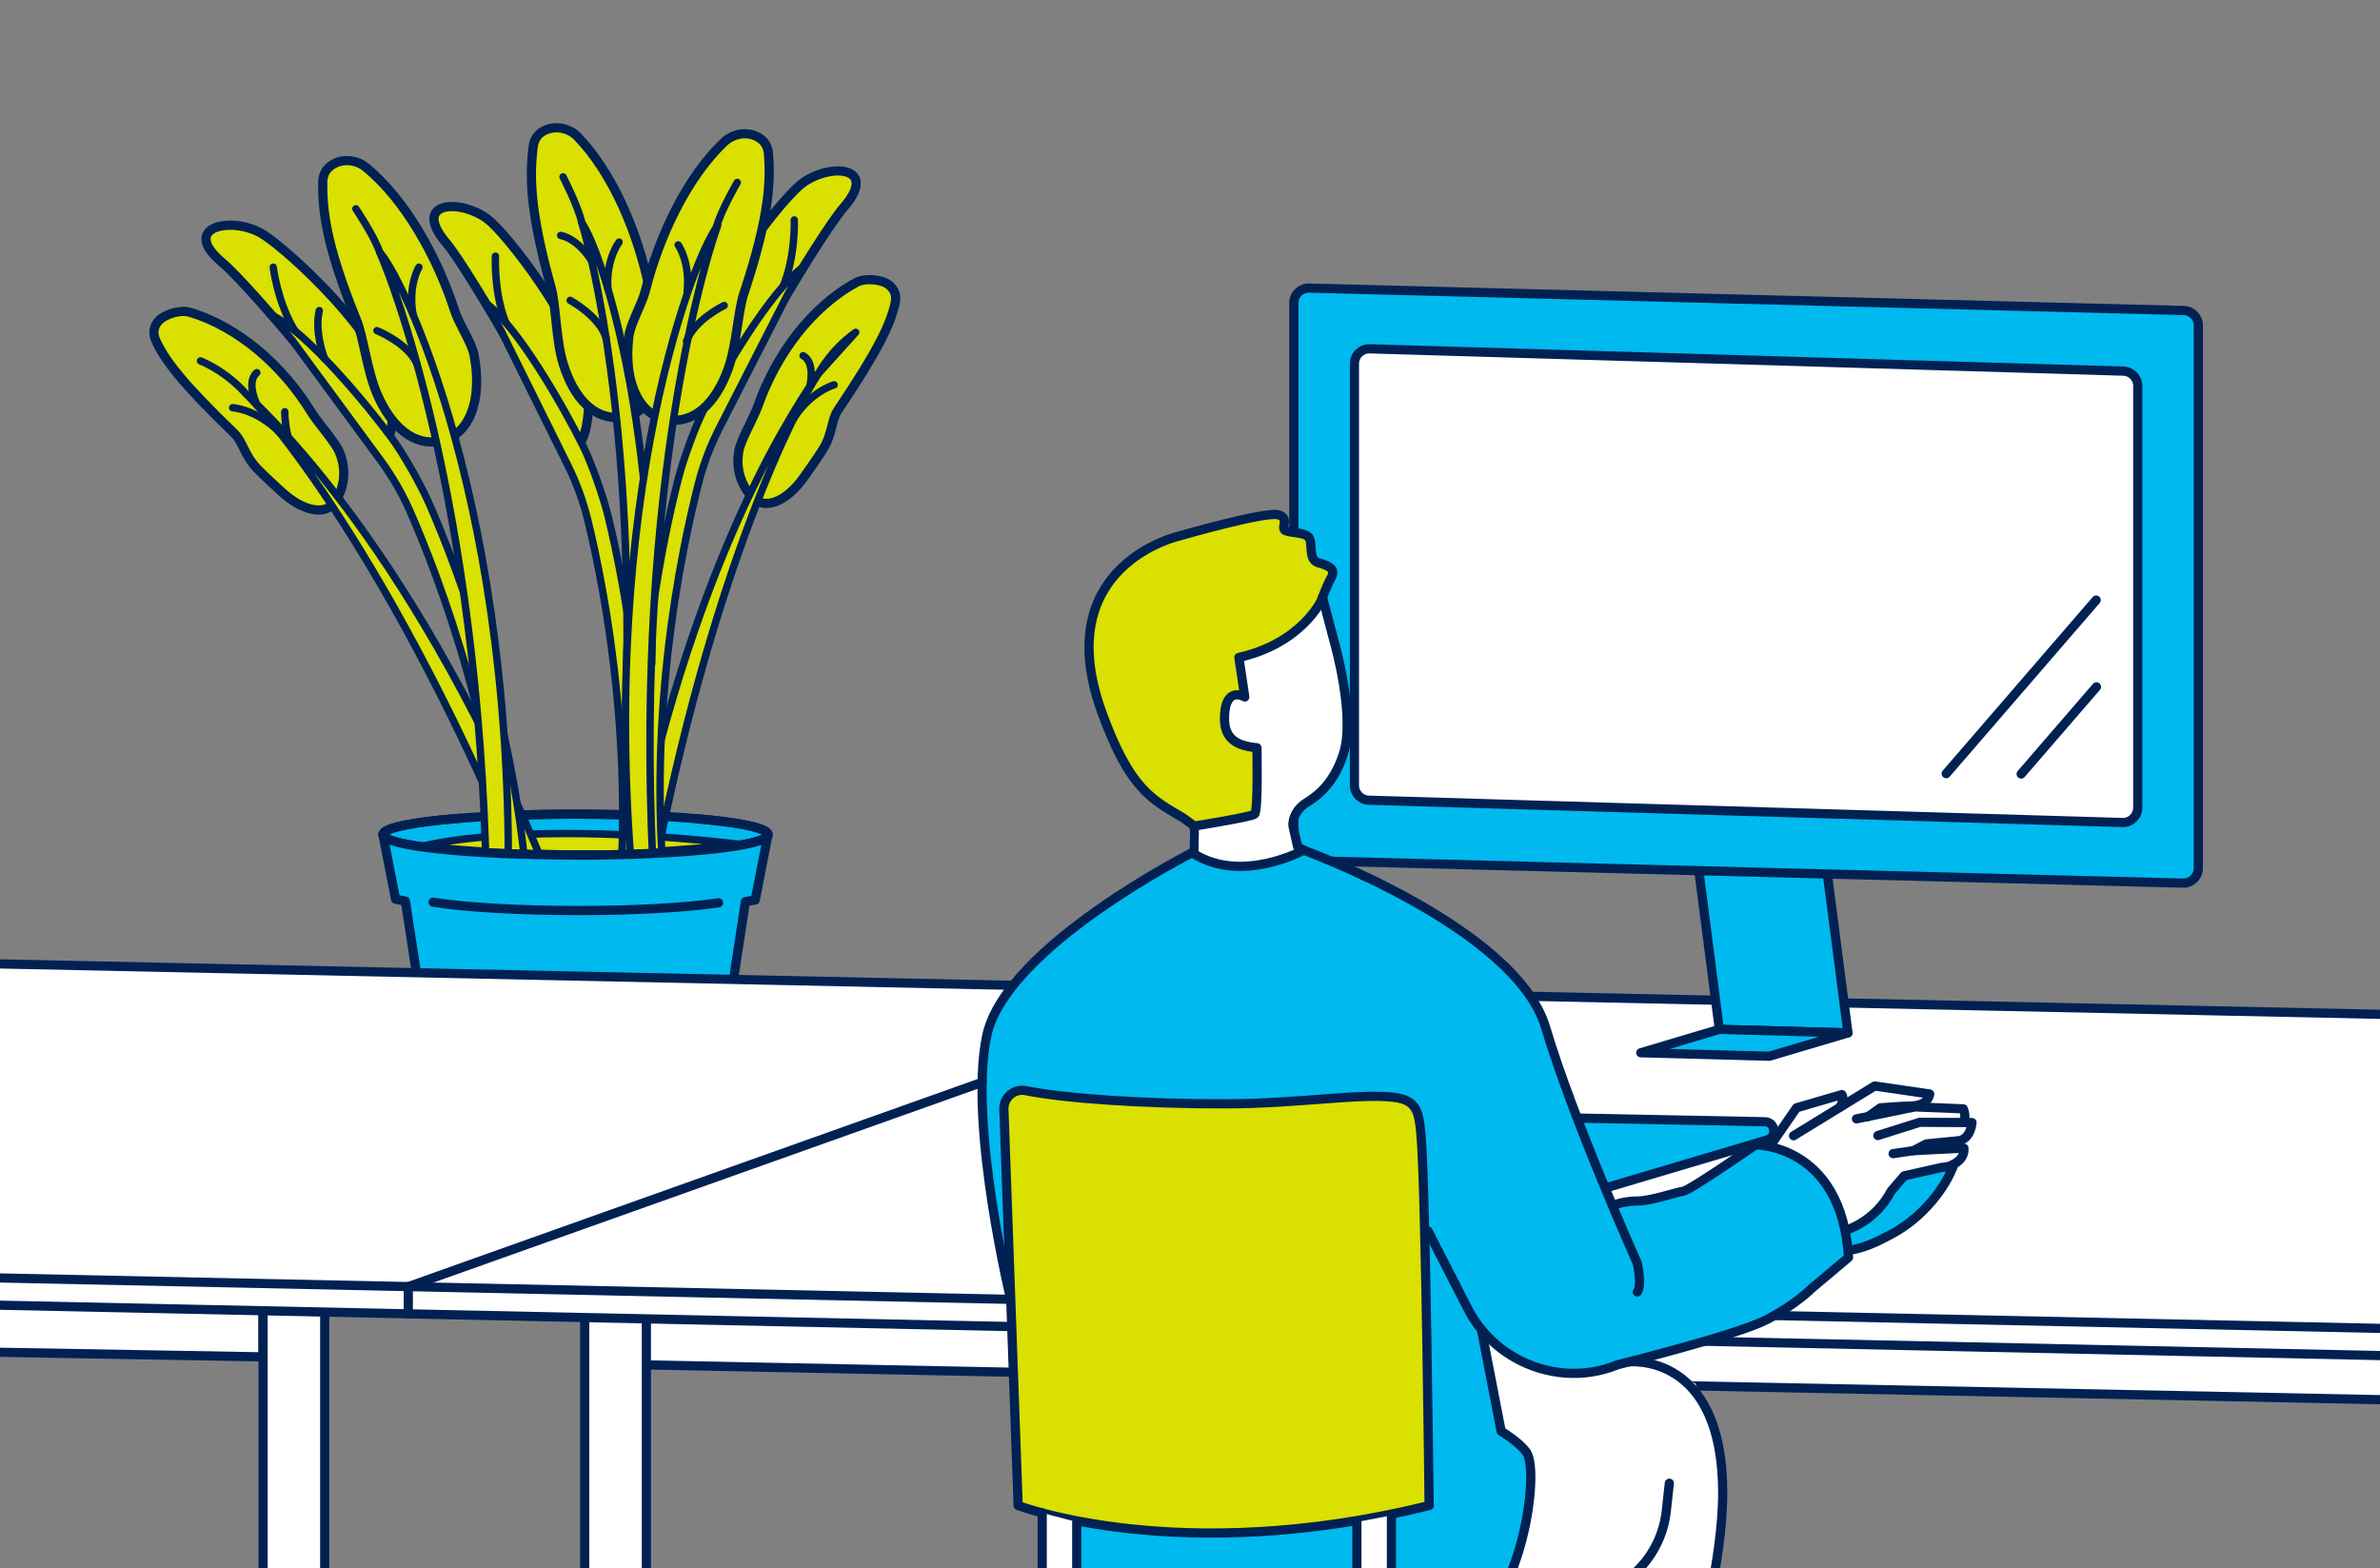 <?xml version="1.0" encoding="UTF-8"?><svg id="_レイヤー_2" xmlns="http://www.w3.org/2000/svg" xmlns:xlink="http://www.w3.org/1999/xlink" viewBox="0 0 341.63 225.1"><rect x="0" y="0" width="341.63" height="225.1" fill="#808080" stroke="none"/><defs><style>.cls-1,.cls-2{fill:#00b9ef;}.cls-3,.cls-4,.cls-5{fill:none;}.cls-3,.cls-6,.cls-5,.cls-2,.cls-7,.cls-8{stroke:#002152;stroke-linecap:round;stroke-linejoin:round;}.cls-3,.cls-7{stroke-width:1.06px;}.cls-9,.cls-8{fill:#fff;}.cls-6,.cls-5,.cls-2,.cls-8{stroke-width:1.32px;}.cls-6,.cls-7{fill:#dae000;}.cls-10{clip-path:url(#clippath);}</style><clipPath id="clippath"><rect class="cls-4" y="0" width="341.63" height="225.1"/></clipPath></defs><g id="contents"><g class="cls-10"><polygon class="cls-8" points="-16.07 193.82 37.76 194.76 37.76 182.71 -5.19 181.29 -16.07 193.82"/><polygon class="cls-8" points="365.39 201.38 89.65 195.85 89.65 182.03 365.39 187.56 365.39 201.38"/><rect class="cls-8" x="83.93" y="179.1" width="8.85" height="57.71"/><rect class="cls-8" x="37.76" y="176.95" width="8.85" height="57.71"/><ellipse class="cls-1" cx="82.66" cy="119.8" rx="27.59" ry="2.94"/><ellipse class="cls-5" cx="82.61" cy="119.8" rx="27.64" ry="2.94"/><path class="cls-5" d="M73.98,117.01c2.71-.09,5.61-.15,8.63-.15,2.5,0,4.93.04,7.24.1"/><path class="cls-7" d="M60.4,121.53s14.05-4.05,46.35-.28l-16.29,1.23-4.82.19-13.54-.3-11.7-.86Z"/><path class="cls-6" d="M27.17,44.81c-1.33-.39-3.67.31-4.52,1.39-.52.66-.8,1.56-.28,2.69,1.29,2.83,3.82,6.14,11.25,13.31,1.27,1.22,1.41,3.08,3.26,5.02.87.92,2.74,2.65,3.63,3.45,2.88,2.62,6.26,3.53,7.72,1.2.81-1.3,1.78-3.92.48-7-.61-1.46-3.09-4.18-4.07-5.78-3.94-6.43-10.28-12.17-17.47-14.29Z"/><path class="cls-7" d="M35.24,56.46c5.14,4.95,24.61,29.47,43.43,78.23l2.29-3.25c-19.23-49.82-41.18-70.69-45.72-74.98,0,0-2.44-2.95-6.46-4.66"/><path class="cls-3" d="M36.88,58.07s-1.61-3.19-.02-4.58"/><path class="cls-3" d="M33.39,58.52s3.46.21,6.72,3.53"/><path class="cls-3" d="M41.36,62.72s-.48-1.78-.48-3.62"/><path class="cls-6" d="M122.94,40.53c1.22-.66,3.65-.47,4.71.41.65.54,1.11,1.35.84,2.57-.67,3.03-2.45,6.8-8.22,15.37-.98,1.46-.73,3.3-2.13,5.59-.66,1.08-2.13,3.16-2.83,4.14-2.26,3.16-5.39,4.76-7.3,2.79-1.07-1.11-2.56-3.46-1.94-6.74.29-1.55,2.15-4.73,2.77-6.5,2.51-7.12,7.51-14.06,14.1-17.63Z"/><path class="cls-7" d="M94.61,121.49c8.21-40.38,19.38-62.68,22.88-67.88-3.06,4.46-16.3,23.83-25.23,63.19.92,1.5,1.69,3.07,2.34,4.69Z"/><path class="cls-7" d="M117.49,53.61l5.34-5.91c-3.58,2.52-5.34,5.91-5.34,5.91Z"/><path class="cls-3" d="M116.22,55.53s.91-3.45-.94-4.48"/><path class="cls-3" d="M119.73,55.24s-3.34.93-5.83,4.86"/><path class="cls-6" d="M52.89,61.83s-16.55-20.43-21.01-24.16c-6.22-5.21,1.62-6.75,5.92-4,4,2.56,16.82,14.52,18.08,21.88,1.27,7.36-.5,9.58-3,6.28Z"/><path class="cls-7" d="M41.94,48.83c2.36,3.21,9.14,12.42,12.71,17.28,1.67,2.27,3.09,4.73,4.24,7.35,4.1,9.37,13.28,33.14,14.39,60.59l2.71-1.19c-1.11-27.44-10.28-51.21-14.39-60.58-1.15-2.62-3.61-7-5.27-9.27-3.51-4.77-12.18-15.3-17.38-17.82l2.98,3.65Z"/><path class="cls-3" d="M46.59,51.46s-1.5-3.72-.76-6.88"/><path class="cls-3" d="M39.22,38.35s.6,5.05,3.09,9.11"/><path class="cls-6" d="M104.3,56.95s13.04-22.83,16.84-27.23c5.3-6.14-2.68-6.4-6.49-2.99-3.53,3.17-14.26,17.04-14.32,24.51s2.04,9.37,3.97,5.71Z"/><path class="cls-7" d="M113.02,42.35c-1.82,3.55-7.01,13.73-9.76,19.1-1.28,2.51-2.29,5.16-3,7.94-2.54,9.91-7.76,34.85-4.44,62.12l-2.87-.73c-3.33-27.26,1.89-52.2,4.43-62.11.71-2.77,2.43-7.49,3.71-10,2.69-5.27,9.55-17.06,14.28-20.39l-2.36,4.08Z"/><path class="cls-3" d="M114.01,31.57s.22,5.08-1.58,9.49"/><path class="cls-6" d="M80.51,62.26s-12.76-22.99-16.5-27.44c-5.22-6.2,2.76-6.37,6.52-2.91,3.49,3.21,14.05,17.21,14.02,24.69-.03,7.47-2.15,9.35-4.04,5.66Z"/><path class="cls-7" d="M71.98,47.56c1.77,3.57,6.84,13.81,9.52,19.22,1.25,2.52,2.23,5.19,2.9,7.97,2.42,9.94,7.33,34.94,3.67,62.17l2.88-.7c3.66-27.22-1.25-52.22-3.67-62.16-.68-2.78-2.34-7.52-3.59-10.05-2.63-5.3-9.34-17.18-14.02-20.56l2.31,4.11Z"/><path class="cls-3" d="M71.12,36.77s-.28,5.08,1.46,9.51"/><path class="cls-6" d="M52.57,24.05c-1.27-1.05-3.1-1.33-4.58-.57-.91.47-1.67,1.3-1.67,2.77,0,3.66.28,8.49,4.88,19.75.94,2.3,1.52,7.3,2.91,10.52,2.09,4.84,5.36,7.61,9.21,6.78,3.85-.84,6.02-5.55,4.73-12.34-.34-1.79-2.18-4.46-2.79-6.37-2.49-7.72-7.09-15.92-12.68-20.53Z"/><path class="cls-7" d="M54.5,36.19c3.26,7.44,15.87,43.61,15.37,101.02l2.8-.89c2.73-58.46-13.99-95.36-18.17-100.13"/><path class="cls-3" d="M60.14,38.35s-1.61,2.57-.84,6.84"/><path class="cls-3" d="M54.11,47.46s4.44,1.78,5.74,4.77"/><path class="cls-3" d="M51.08,29.97s2.61,3.85,3.42,6.23"/><path class="cls-6" d="M82.98,19.68c-1.14-1.19-2.93-1.68-4.49-1.09-.96.36-1.81,1.1-1.97,2.56-.41,3.64-.69,8.47,2.6,20.18.67,2.39.68,7.42,1.69,10.78,1.53,5.04,4.46,8.18,8.37,7.79,3.92-.39,6.61-4.83,6.1-11.72-.13-1.82-1.66-4.67-2.05-6.64-1.59-7.96-5.23-16.63-10.26-21.85Z"/><path class="cls-7" d="M93.55,95.3c.5-36.2-7.3-59.38-10.04-63.34,1.84,5.96,7.21,29.38,6.42,65.71,1.2-.8,2.43-1.56,3.62-2.37Z"/><path class="cls-3" d="M84.93,37.45s-1.81-3.1-4.45-3.66"/><path class="cls-3" d="M88.87,34.75s-1.89,2.37-1.62,6.7"/><path class="cls-3" d="M81.84,43.11s4.21,2.28,5.16,5.39"/><path class="cls-3" d="M80.82,25.39s2.15,4.13,2.69,6.58"/><path class="cls-6" d="M103.94,20.39c1.2-1.13,3-1.53,4.54-.87.94.41,1.75,1.19,1.84,2.65.24,3.66.28,8.49-3.57,20.03-.79,2.35-1.03,7.38-2.21,10.69-1.77,4.96-4.85,7.95-8.74,7.37s-6.37-5.14-5.53-12c.22-1.81,1.88-4.59,2.37-6.54,1.98-7.87,6.03-16.35,11.3-21.33Z"/><path class="cls-7" d="M103.01,32.38c-2.77,7.63-12.96,44.56-8.67,101.81l-2.85-.71c-6.58-58.15,7.67-96.07,11.53-101.11"/><path class="cls-3" d="M97.34,35.15s1.77,2.46,1.29,6.77"/><path class="cls-3" d="M103.95,43.85s-4.31,2.07-5.41,5.14"/><path class="cls-3" d="M105.83,26.19s-2.35,4.02-3,6.44"/><path class="cls-5" d="M100.03,117.52c6.28.54,10.22,1.35,10.22,2.28,0,1.62-12.37,2.94-27.64,2.94s-27.64-1.31-27.64-2.94c0-.97,4.37-1.82,11.14-2.36"/><path class="cls-2" d="M82.66,122.73c-15.23,0-27.58-1.31-27.59-2.93h-.1s1.81,9.26,1.81,9.26l1.41.29,5,32.53c.23,1.2,1.28,2.06,2.5,2.06h33.83c1.22,0,2.27-.86,2.5-2.06l4.98-32.46,1.41-.24,1.83-9.37c0,1.62-12.35,2.94-27.59,2.94Z"/><path class="cls-5" d="M103.14,129.58c-4.47.68-11.86,1.12-20.22,1.12s-16.35-.48-20.75-1.2"/><path class="cls-9" d="M209.72,195.15l3.08-3.52s10.35,6.19,13.12,5.73,6.67-1.33,6.67-1.33l6.13.37,4.6,2.15,1.67,3.67,1.41,3.88.83,6.17-.59,12.49-2.29,9.45-32.65.07-.7-3.28.32-18.93-1.6-16.94Z"/><polygon class="cls-8" points="-7.82 187.18 344.81 194.64 348.2 145.73 -3.67 138.28 -7.82 187.18"/><line class="cls-5" x1="-7.82" y1="183.27" x2="344.81" y2="190.74"/><path class="cls-1" d="M264.84,176.77s3.69-1.54,5.62-4.23c1.93-2.68,3.42-3.9,3.42-3.9l6.06-1.32s.13,1.18-.86,2.63c-.99,1.45-4.57,5.18-4.57,5.18l-3.39,2.22-2.65,1.26-2.89.84-.75-2.67Z"/><polygon class="cls-2" points="265.26 148.26 246.8 147.75 243.5 122.26 261.95 122.77 265.26 148.26"/><polygon class="cls-2" points="265.26 148.26 246.8 147.75 235.52 151.11 253.97 151.61 265.26 148.26"/><path class="cls-2" d="M185.72,121.41V43.49c0-1.2.99-2.17,2.19-2.14l125.56,3.22c1.16.03,2.08.98,2.08,2.14v77.91c0,1.2-.99,2.17-2.19,2.14l-125.56-3.22c-1.16-.03-2.08-.98-2.08-2.14Z"/><path class="cls-8" d="M304.66,118.06l-108.17-3.2c-1.15-.03-2.07-.98-2.07-2.13v-60.53c0-1.2,1-2.17,2.2-2.13l108.17,3.2c1.15.03,2.07.98,2.07,2.13v60.53c0,1.2-1,2.17-2.2,2.13Z"/><path class="cls-2" d="M253.32,161.01l-66.99-1.31c-.14,0-.27.02-.41.06l-24.5,7.28c-1.46.43-1.17,2.59.35,2.61l66.99,1.31c.14,0,.27-.02.41-.06l24.5-7.28c1.46-.43,1.17-2.59-.35-2.61Z"/><path class="cls-5" d="M257.45,163.02l11.65-7.14,7.89,1.15s-.1,1.67-2.68,1.72c-1.42.03-4.39.26-4.39.26l-1.75,1.25"/><path class="cls-5" d="M254.02,164.59l3.86-5.58,6.51-1.9s.46.6-.3,1.83"/><path class="cls-5" d="M264.84,176.62s4.25-1.15,6.62-5.66l1.86-2.18,5.46-1.23c.94.03,2.3-.61,2.79-1.41.45-.72.33-1.34.33-1.34l-7.23.36-2.93.43"/><path class="cls-5" d="M280.48,167.08c-1.17,3.39-4.47,7.64-8.92,10.04-2.28,1.23-4.01,2.02-6.22,2.37"/><path class="cls-5" d="M269.55,162.99l6.02-1.9,7.5.04s-.14,2.25-1.85,2.6l-4.7.46-1.86.97"/><path class="cls-5" d="M266.48,160.6l8.4-1.72,6.94.28s.59,1.39-.14,1.93"/><path class="cls-5" d="M233.83,195.48s13.45-1.48,13.45,18.79c0,9.9-3.74,23.06-3.74,23.06"/><path class="cls-5" d="M239.62,212.9l-.43,3.95c-.34,3.18-1.75,6.16-4,8.44l-10.14,10.43"/><line class="cls-5" x1="300.89" y1="86.13" x2="279.36" y2="111.05"/><line class="cls-5" x1="300.93" y1="98.59" x2="290.12" y2="111.1"/><path class="cls-1" d="M170.19,122.4s6.89,4.95,16.62-.37l9.82,4.09,13.13,7.52,7.33,6.18,3.66,4.97,4.65,13.06,5.07,12.85,1.1,1.89.84.3,9.84-2.19,9.72-6.57s4.65.43,6.46,2.27c1.81,1.84,3.41,3.7,3.41,3.7l2.99,5.59.35,4.92-9.43,7.58-8.48,3.55-15.59,4.28-5.05,1.12h-3.96l-5.34-2.31-4.55-3.2.32,1.63,2.36,12.17,3.65,3.06s1.14,1.74.61,4.08c-.54,2.33-1.74,11.16-1.74,11.16l-2.9,5.83-3.29,3.82h-60.85l-1.36-29.67-6.81-28.76s-4.16-20.92-.26-28.93c3.9-8.01,11.73-13.01,11.73-13.01l15.94-10.6Z"/><path class="cls-9" d="M190.21,87.19s3.12,10.8,3.12,15.06-.48,8.94-2.7,10.39c-2.22,1.45-4.92,3.23-4.92,4.87,0,1.64.77,4.52.77,4.52,0,0-4.92,2.57-9.06,2.62-4.15.05-6.72-1.94-6.72-1.94l.05-3.51.35-.63,9.11-1.83.43-5.4-.19-3.9s-4.58.05-4.68-4c-.1-4.05,1.59-4.05,2.55-3.76l-.39-5.3,4.06-1.16,2.93-2.31,2.31-2.36,1.3-2.41,1.66,1.06Z"/><path class="cls-6" d="M171.44,118.57s8.12-1.29,8.65-1.71.33-9.53.33-9.53c-3.72-.33-4.84-1.94-4.63-4.88.28-3.99,2.89-2.41,2.89-2.41l-.85-5.67c9.08-2.05,11.85-8.23,11.85-8.23,0,0,.69-1.93,1.4-3.22s-.36-1.72-1.86-2.15-.73-2.89-1.35-3.63-2.29-.61-3.27-.94.66-1.73-1.07-2.3c-1.73-.58-14.28,3.04-14.28,3.04,0,0-18.73,4.19-11.1,25.27,4,11.05,7.19,12.54,11.66,15.17l1.64,1.2Z"/><path class="cls-5" d="M189.83,85.72l1.71,6.48s3.08,10.66,1.27,16.09c-1.35,4.06-3.47,5.81-5.35,6.97-1.1.67-1.98,2.01-1.86,3.31l.67,2.98.85.48s30.44,11.06,34.74,25.44c3.96,13.28,13.16,33.85,13.16,33.85,0,0,.74,3.16,0,4.12"/><path class="cls-5" d="M171.24,122.33s-26.88,13.54-29.6,26.33c-2.71,12.8,3.61,38.57,3.61,38.57"/><path class="cls-5" d="M212.65,190.84l2.83,14.59s2.68,1.61,3.65,3.06c1.91,2.83-.64,21.31-8.67,25.81"/><path class="cls-5" d="M187.12,122.03s-8.82,4.86-15.75.52l.07-3.99"/><path class="cls-5" d="M231.44,173.03s1.59-.64,3.56-.64,5.65-1.28,6.62-1.41,10.38-6.65,10.38-6.65c0,0,12.37-.08,13.34,16.16l-5.33,4.48s-2.17,2.24-6.44,4.46c-4.27,2.22-21.41,6.47-21.41,6.47-4.81,1.99-10.29,1.52-14.81-1.08h0c-2.99-1.72-5.39-4.31-6.88-7.42l-5.5-10.72"/><path class="cls-6" d="M205.14,216.1s-.48-45.72-1.18-53.35c-.29-3.2-.65-4.79-3.7-5.22-4.78-.67-13.84.88-24.04.91-12.11.04-23.54-.79-28.96-1.89-1.67-.34-3.22.97-3.16,2.67l2.05,56.88s23.08,8.88,59.01,0Z"/><polyline class="cls-8" points="154.56 218.46 154.56 240.62 149.6 240.62 149.6 217.16"/><polyline class="cls-8" points="199.73 217.51 199.73 240.62 194.77 240.62 194.77 218.46"/><polyline class="cls-5" points="140.98 155.35 58.61 184.68 58.61 188.58"/></g></g></svg>